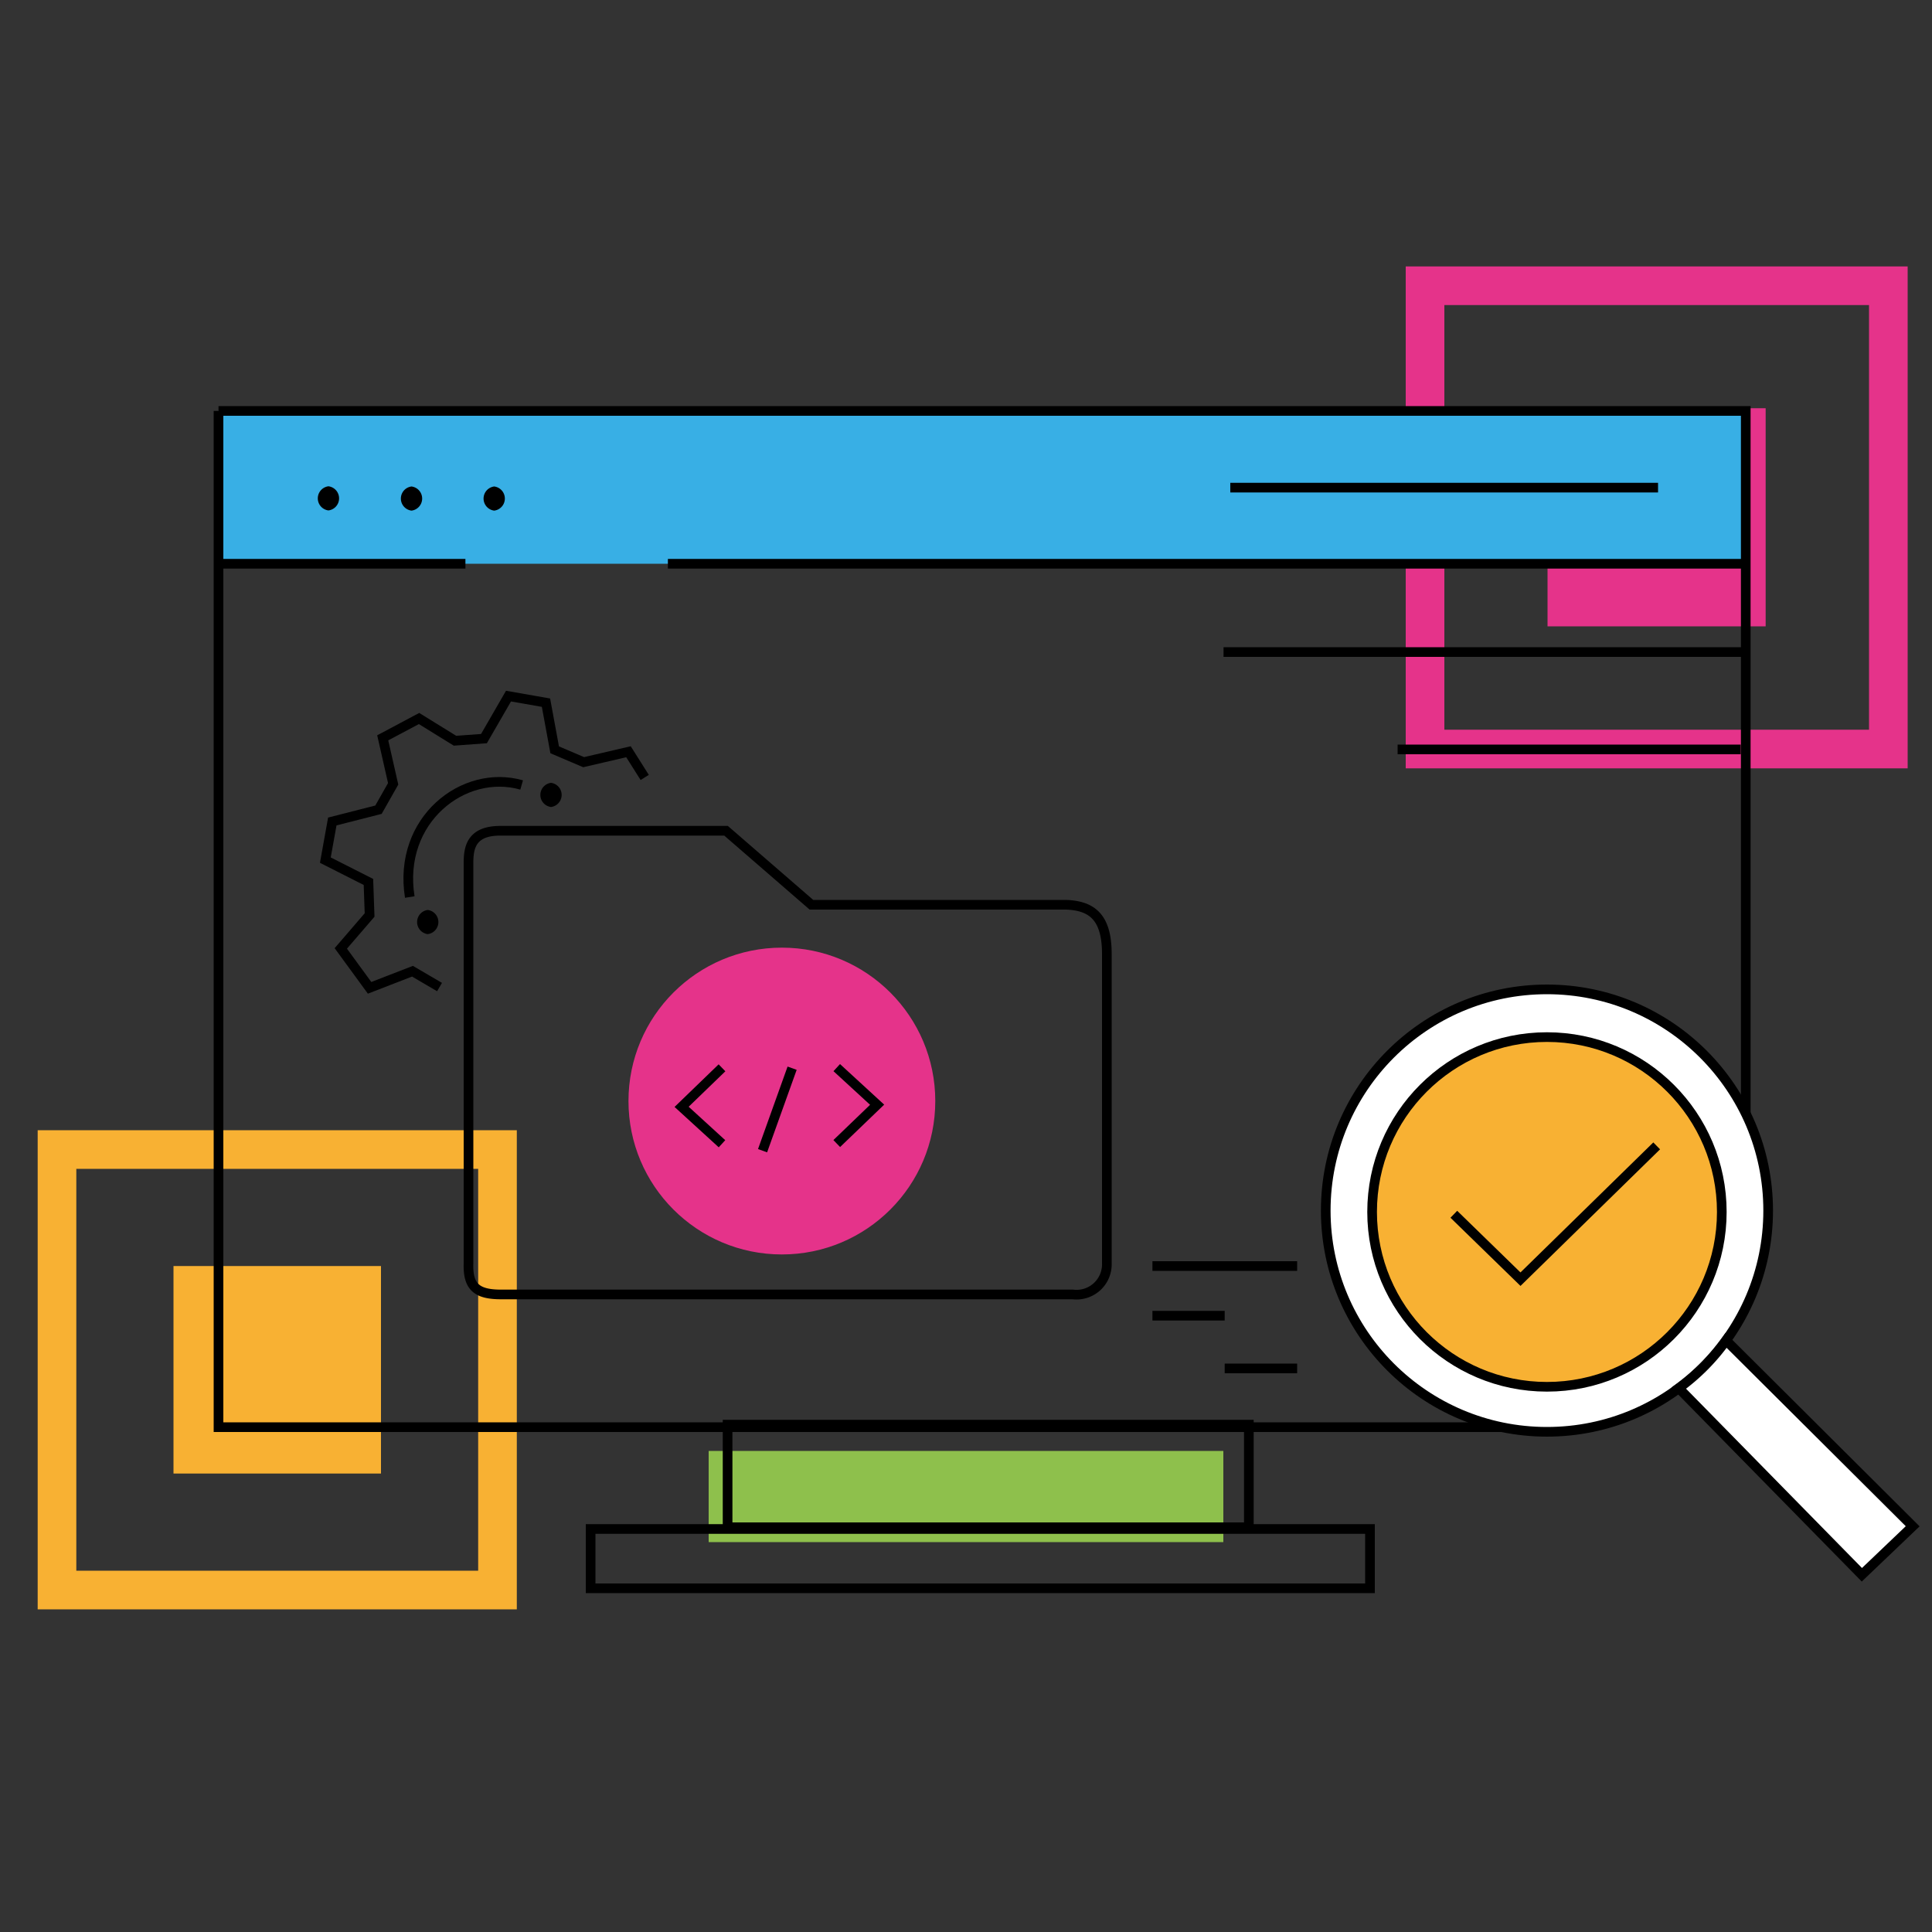 <svg id="Layer_1" data-name="Layer 1" xmlns="http://www.w3.org/2000/svg" viewBox="0 0 100 100"><rect x="0" y="0" width="100" height="100" fill="#333333" stroke="none"/><defs><style>.cls-1,.cls-3,.cls-6{fill:none;}.cls-1{stroke:#e5338a;}.cls-1,.cls-3,.cls-6,.cls-8,.cls-9{stroke-miterlimit:10;}.cls-1,.cls-3{stroke-width:2px;}.cls-2{fill:#e5338a;}.cls-3{stroke:#f8b133;}.cls-4,.cls-9{fill:#f8b133;}.cls-5{fill:#38afe5;}.cls-6,.cls-8,.cls-9{stroke:#000;stroke-width:0.5px;}.cls-7{fill:#8ec04c;}.cls-8{fill:#fff;}</style></defs><rect class="cls-1" x="73.76" y="14.79" width="23.98" height="23.98"/><rect class="cls-2" x="80.1" y="21.13" width="11.29" height="11.29"/><rect class="cls-3" x="2.95" y="59.5" width="22.8" height="22.8"/><rect class="cls-4" x="8.98" y="65.53" width="10.74" height="10.74"/><polyline class="cls-5" points="90.36 21.27 90.36 29.18 11.31 29.18 11.31 21.27"/><polyline class="cls-6" points="79.64 73.87 11.31 73.87 11.31 21.27"/><polyline class="cls-6" points="11.31 21.27 90.36 21.27 90.36 58.21"/><rect class="cls-7" x="36.68" y="75.1" width="26.64" height="4.72"/><rect class="cls-6" x="37.66" y="73.74" width="26.98" height="5.31"/><rect class="cls-6" x="30.57" y="79.14" width="40.34" height="3.07"/><line class="cls-6" x1="34.57" y1="29.18" x2="90.21" y2="29.18"/><line class="cls-6" x1="63.33" y1="33.75" x2="90.31" y2="33.75"/><line class="cls-6" x1="63.68" y1="25.24" x2="85.82" y2="25.24"/><path d="M17,26.42a.63.63,0,0,0,0-1.25.63.63,0,0,0,0,1.25Z"/><line class="cls-6" x1="72.34" y1="38.79" x2="90.1" y2="38.79"/><line class="cls-6" x1="59.65" y1="65.53" x2="67.14" y2="65.53"/><line class="cls-6" x1="59.65" y1="68.1" x2="63.39" y2="68.1"/><line class="cls-6" x1="63.39" y1="70.83" x2="67.14" y2="70.83"/><path class="cls-6" d="M25.93,67h29.6a1.57,1.57,0,0,0,1.76-1.62v-16c0-1.9-.76-2.5-2.11-2.55H42L37.58,43H25.89c-1.5,0-1.64.88-1.64,1.66V65.39C24.21,66.6,24.67,67,25.93,67Z"/><polyline class="cls-6" points="22.75 51.09 21.35 50.27 19.13 51.13 17.64 49.09 19.13 47.36 19.07 45.65 16.84 44.52 17.2 42.52 19.59 41.91 20.35 40.57 19.81 38.19 21.69 37.19 23.55 38.34 25.05 38.23 26.32 36.03 28.26 36.37 28.71 38.81 30.21 39.45 32.53 38.91 33.37 40.24"/><path class="cls-6" d="M27,40.63c-3-.86-6.43,1.81-5.79,5.8"/><circle class="cls-2" cx="40.47" cy="56.99" r="7.94"/><line class="cls-6" x1="39.47" y1="59.56" x2="41" y2="55.29"/><polyline class="cls-6" points="37.37 55.27 35.28 57.29 37.37 59.2"/><polyline class="cls-6" points="43.31 59.19 45.4 57.18 43.31 55.26"/><path d="M28.52,41.77a.63.63,0,0,0,0-1.25.63.63,0,0,0,0,1.25Z"/><path d="M22.14,48.35a.63.63,0,0,0,0-1.25.63.63,0,0,0,0,1.25Z"/><path d="M21.3,26.43a.63.63,0,0,0,0-1.25.63.63,0,0,0,0,1.25Z"/><path d="M25.58,26.43a.63.63,0,0,0,0-1.25.63.63,0,0,0,0,1.25Z"/><line class="cls-6" x1="11.32" y1="29.18" x2="24.09" y2="29.18"/><circle class="cls-8" cx="80.07" cy="62.66" r="11.45"/><circle class="cls-9" cx="80.07" cy="62.73" r="9.05"/><path class="cls-8" d="M86.89,71.85l9.48,9.66L99,79l-9.66-9.62A10.86,10.86,0,0,1,86.89,71.85Z"/><polyline class="cls-6" points="75.25 62.85 78.7 66.21 85.75 59.31"/></svg>